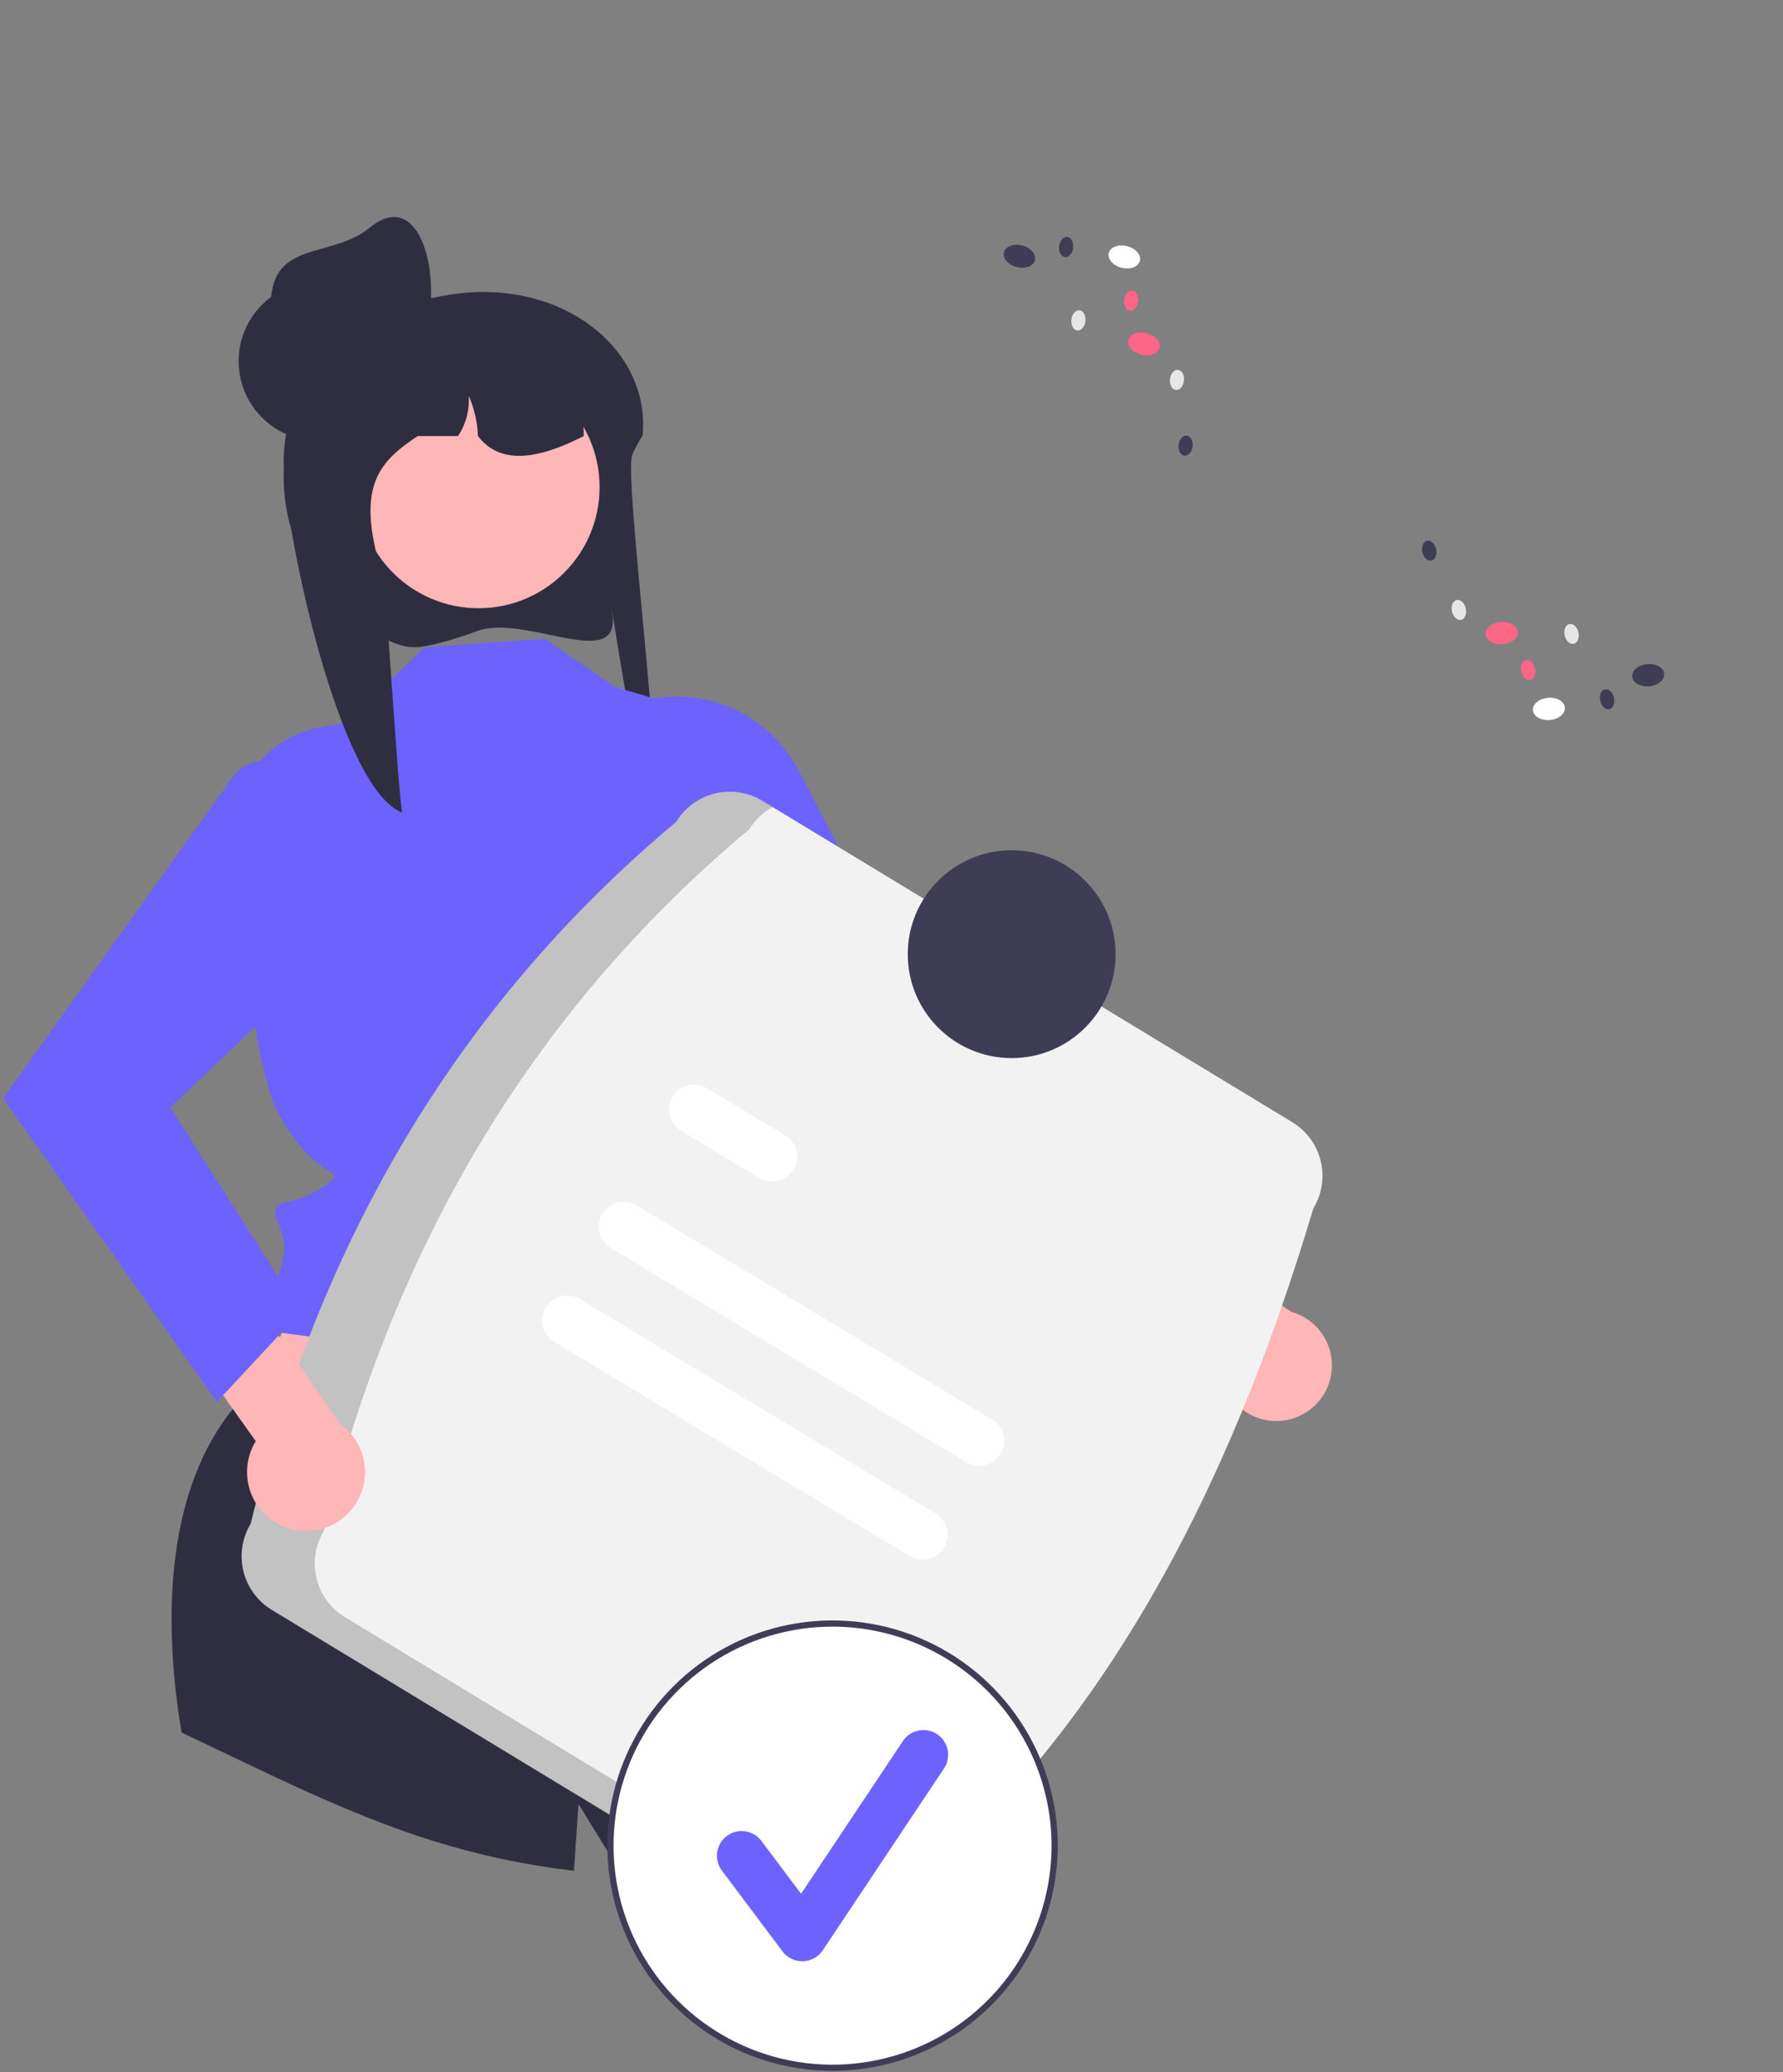 <svg width="222" height="258" viewBox="0 0 222 258" fill="none" xmlns="http://www.w3.org/2000/svg">
<rect x="0" y="0" width="222" height="258" fill="#808080" stroke="none"/>
<g clip-path="url(#clip0_502_4145)">
<path d="M59.417 78.563C57.833 79.167 56.215 79.678 54.572 80.096C52.402 80.624 51.177 80.87 49.082 80.057C49.009 80.028 48.938 80 48.872 79.972C44.902 78.284 41.508 75.478 39.103 71.896C36.699 68.314 35.388 64.11 35.329 59.796C35.319 59.648 35.319 59.492 35.319 59.341C35.317 58.61 35.352 57.879 35.424 57.151C35.515 56.16 35.674 55.176 35.898 54.207L35.877 54.203C34.181 52.469 33.529 50.093 33.745 47.706C33.893 46.088 34.407 44.525 35.247 43.134C36.087 41.743 37.232 40.561 38.596 39.677C40.732 38.334 43.141 37.483 45.648 37.188C46.321 37.11 46.998 37.071 47.675 37.07H54.04C55.355 36.762 56.69 36.552 58.036 36.44H58.046C70.856 35.378 80.958 43.87 80.016 54.203C80.009 54.214 79.999 54.226 79.992 54.237C79.719 54.681 79.479 55.102 79.266 55.504C79.06 55.88 78.885 56.24 78.735 56.582C77.566 59.223 83.122 100.199 81.129 100.821C79.995 101.174 75.424 70.683 76.244 76.481C77.277 83.755 65.318 76.382 59.417 78.563Z" fill="#2F2E41"/>
<path d="M78.715 152.636L96.472 190.466L28.164 183.548L42.423 147.232L78.715 152.636Z" fill="#FFB6B6"/>
<path d="M114.361 228.483C102.483 232.437 89.965 234.114 77.465 233.425L72.029 224.61C72.029 224.61 71.802 227.893 71.462 232.912C65.512 232.222 59.639 230.977 53.921 229.193C43.076 225.802 32.911 220.548 22.607 215.702C20.52 203.261 19.736 184.076 31.275 172.907L93.382 184.288C93.382 184.288 103.347 191.741 100.681 194.411C98.015 197.077 97.603 196.664 99.354 198.415C101.106 200.167 104.89 202.508 104.929 204.04C104.944 204.638 109.191 215.482 114.361 228.483Z" fill="#2F2E41"/>
<path d="M67.869 79.535L52.864 80.582L43.166 89.954L39.77 90.56C36.717 91.104 33.969 92.75 32.049 95.185C30.129 97.62 29.169 100.675 29.351 103.771C30.05 115.608 31.614 133.294 34.883 139.032C39.953 147.93 44.141 145.138 39.953 147.93C35.766 150.721 32.954 148.528 34.883 152.939C36.812 157.351 32.276 163.01 32.276 163.01L30.47 164.816L32.386 165.601L93.415 173.542C93.415 173.542 88.138 149.816 91.438 143.987C94.738 138.159 102.74 120.541 95.599 113.647L88.616 89.075L76.605 85.533L67.869 79.535Z" fill="#6C63FF"/>
<path d="M158.7 176.915C157.696 176.883 156.711 176.634 155.812 176.184C154.914 175.734 154.125 175.094 153.498 174.308C152.871 173.523 152.423 172.611 152.183 171.635C151.944 170.66 151.919 169.644 152.111 168.657L123.483 149.27L126.899 140.033L160.732 163.308C162.368 163.755 163.784 164.786 164.71 166.206C165.637 167.626 166.01 169.337 165.76 171.014C165.509 172.692 164.652 174.219 163.351 175.306C162.05 176.394 160.395 176.966 158.7 176.915Z" fill="#FFB6B6"/>
<path d="M77.841 87.915L73.682 89.562L95.872 132.902L141.811 164.215L148.433 153.023L113.464 122.819L99.464 95.969C97.494 92.19 94.193 89.276 90.2 87.788C86.207 86.301 81.804 86.346 77.841 87.915Z" fill="#6C63FF"/>
<path d="M59.586 75.724C67.907 75.724 74.653 68.978 74.653 60.657C74.653 52.335 67.907 45.59 59.586 45.59C51.264 45.59 44.519 52.335 44.519 60.657C44.519 68.978 51.264 75.724 59.586 75.724Z" fill="#FFB6B6"/>
<path d="M72.688 54.285C72.437 54.418 72.189 54.54 71.938 54.662C71.676 54.788 71.414 54.913 71.149 55.032C66.107 57.318 62 57.572 59.508 54.285C59.44 52.556 59.051 50.854 58.36 49.267C58.482 51.041 58.015 52.805 57.031 54.285H52.013C46.845 57.715 44.193 60.867 47.78 72.127C48.014 72.867 49.615 99.15 50.072 101.17C42.249 98.169 35.5 66.307 35.329 57.911C35.319 57.775 35.319 57.632 35.319 57.492C35.317 56.819 35.352 56.147 35.424 55.479C35.516 54.566 35.674 53.661 35.898 52.771L35.877 52.767C35.081 52.006 34.474 51.07 34.104 50.033C33.734 48.996 33.611 47.886 33.745 46.793C35.058 45.075 36.682 43.619 38.533 42.501C40.216 41.686 41.97 41.027 43.774 40.533C43.819 40.523 43.858 40.512 43.903 40.502C44.455 40.352 45.02 40.216 45.585 40.097C46.75 39.853 47.928 39.674 49.113 39.563C49.2 39.56 49.284 39.553 49.361 39.553C49.835 39.553 50.3 39.681 50.708 39.922C50.711 39.922 50.711 39.926 50.718 39.926C51.11 40.16 51.435 40.491 51.661 40.887C51.888 41.283 52.009 41.731 52.013 42.187H57.603C57.809 42.187 58.015 42.194 58.221 42.205C66.006 42.515 72.262 45.844 72.664 53.497C72.681 53.762 72.688 54.02 72.688 54.285Z" fill="#2F2E41"/>
<path d="M39.638 54.891C45.12 54.891 49.564 50.447 49.564 44.965C49.564 39.483 45.12 35.038 39.638 35.038C34.156 35.038 29.712 39.483 29.712 44.965C29.712 50.447 34.156 54.891 39.638 54.891Z" fill="#2F2E41"/>
<path d="M53.266 40.374C52.138 45.738 46.575 48.947 41.252 47.635C38.696 47.004 36.495 45.384 35.133 43.131C33.772 40.878 33.361 38.176 33.991 35.62C35.303 30.298 41.763 31.832 46.005 28.36C52.006 23.447 54.787 33.139 53.266 40.374Z" fill="#2F2E41"/>
<path d="M31.211 189.711C39.671 155.211 56.434 125.558 84.195 102.326C85.269 100.558 87.001 99.289 89.01 98.797C91.019 98.304 93.141 98.629 94.911 99.699L160.906 139.714C162.673 140.788 163.942 142.52 164.435 144.529C164.927 146.537 164.602 148.66 163.532 150.43C152.936 185.83 137.066 216.548 110.548 237.815C109.474 239.582 107.742 240.851 105.734 241.344C103.725 241.836 101.602 241.511 99.832 240.441L33.837 200.427C32.07 199.352 30.801 197.621 30.308 195.612C29.816 193.603 30.141 191.48 31.211 189.711Z" fill="#F2F2F2"/>
<path opacity="0.2" d="M42.941 201.337C41.174 200.263 39.904 198.531 39.412 196.522C38.92 194.514 39.245 192.391 40.315 190.621C48.775 156.122 65.537 126.469 93.298 103.236C94.01 102.079 95.014 101.131 96.209 100.487L94.911 99.699C93.141 98.629 91.019 98.304 89.01 98.797C87.001 99.289 85.269 100.558 84.195 102.325C56.434 125.558 39.671 155.211 31.211 189.71C30.141 191.48 29.816 193.603 30.308 195.611C30.801 197.62 32.07 199.352 33.837 200.426L99.832 240.441C101.007 241.148 102.348 241.531 103.718 241.553C105.089 241.575 106.441 241.234 107.637 240.564L42.941 201.337Z" fill="black"/>
<path d="M120.336 182.062L76.037 155.371C75.334 154.945 74.827 154.258 74.63 153.46C74.432 152.662 74.56 151.818 74.984 151.113C75.409 150.409 76.095 149.902 76.893 149.703C77.691 149.505 78.535 149.631 79.24 150.055L123.539 176.747C124.241 177.173 124.746 177.86 124.942 178.657C125.139 179.455 125.011 180.297 124.587 181.001C124.163 181.704 123.478 182.211 122.681 182.41C121.884 182.609 121.041 182.484 120.336 182.062Z" fill="white"/>
<path d="M94.566 146.667L84.821 140.794C84.114 140.372 83.605 139.686 83.404 138.888C83.204 138.09 83.328 137.245 83.751 136.538C84.173 135.832 84.859 135.322 85.657 135.122C86.455 134.921 87.301 135.046 88.007 135.468L88.024 135.479L97.769 141.351C98.472 141.777 98.976 142.464 99.173 143.261C99.369 144.059 99.242 144.902 98.818 145.605C98.394 146.309 97.708 146.816 96.911 147.015C96.114 147.214 95.271 147.088 94.566 146.667Z" fill="white"/>
<path d="M113.295 193.747L68.996 167.056C68.292 166.631 67.784 165.945 67.586 165.147C67.387 164.348 67.514 163.504 67.937 162.799C68.361 162.094 69.047 161.586 69.845 161.387C70.643 161.187 71.488 161.313 72.193 161.736L72.199 161.74L116.498 188.432C117.2 188.858 117.705 189.545 117.901 190.342C118.098 191.14 117.97 191.982 117.546 192.686C117.122 193.389 116.437 193.896 115.64 194.095C114.843 194.294 114 194.169 113.295 193.747Z" fill="white"/>
<path d="M125.962 131.734C133.108 131.734 138.901 125.942 138.901 118.796C138.901 111.65 133.108 105.857 125.962 105.857C118.816 105.857 113.023 111.65 113.023 118.796C113.023 125.942 118.816 131.734 125.962 131.734Z" fill="#3F3D56"/>
<path d="M103.659 257.439C118.932 257.439 131.313 245.058 131.313 229.784C131.313 214.511 118.932 202.13 103.659 202.13C88.385 202.13 76.004 214.511 76.004 229.784C76.004 245.058 88.385 257.439 103.659 257.439Z" fill="white"/>
<path d="M103.659 257.825C98.113 257.825 92.692 256.181 88.08 253.099C83.469 250.018 79.875 245.639 77.753 240.515C75.63 235.391 75.075 229.753 76.157 224.314C77.239 218.875 79.909 213.878 83.831 209.957C87.752 206.035 92.749 203.365 98.188 202.283C103.627 201.201 109.266 201.756 114.389 203.878C119.513 206.001 123.892 209.595 126.974 214.206C130.055 218.817 131.699 224.238 131.699 229.784C131.691 237.219 128.734 244.346 123.477 249.603C118.22 254.86 111.093 257.817 103.659 257.825ZM103.659 202.516C98.265 202.516 92.993 204.115 88.509 207.111C84.025 210.108 80.529 214.366 78.465 219.349C76.401 224.332 75.862 229.815 76.914 235.105C77.966 240.394 80.563 245.253 84.377 249.067C88.19 252.88 93.049 255.477 98.339 256.53C103.629 257.582 109.111 257.042 114.094 254.978C119.077 252.914 123.336 249.419 126.332 244.934C129.329 240.45 130.928 235.178 130.928 229.784C130.92 222.555 128.044 215.623 122.932 210.511C117.82 205.399 110.888 202.524 103.659 202.516Z" fill="#3F3D56"/>
<path d="M99.886 244.177C99.408 244.177 98.937 244.066 98.51 243.853C98.083 243.639 97.712 243.329 97.425 242.947L89.88 232.887C89.638 232.564 89.461 232.196 89.36 231.805C89.26 231.413 89.237 231.006 89.294 230.605C89.351 230.205 89.487 229.82 89.693 229.472C89.898 229.125 90.171 228.821 90.494 228.578C90.818 228.336 91.186 228.159 91.577 228.059C91.969 227.959 92.376 227.937 92.776 227.994C93.176 228.052 93.561 228.187 93.909 228.393C94.257 228.6 94.56 228.872 94.802 229.196L99.738 235.777L112.416 216.761C112.64 216.425 112.928 216.136 113.264 215.911C113.599 215.686 113.976 215.53 114.372 215.451C114.768 215.371 115.176 215.371 115.572 215.449C115.969 215.528 116.346 215.683 116.682 215.908C117.018 216.132 117.307 216.42 117.531 216.755C117.756 217.091 117.913 217.468 117.992 217.864C118.071 218.26 118.072 218.668 117.993 219.064C117.915 219.46 117.759 219.837 117.535 220.174L102.446 242.807C102.173 243.217 101.806 243.555 101.375 243.793C100.945 244.031 100.463 244.163 99.971 244.176C99.943 244.177 99.914 244.177 99.886 244.177Z" fill="#6C63FF"/>
<path d="M192.971 89.643C194.07 89.549 194.907 88.853 194.842 88.088C194.777 87.324 193.833 86.78 192.734 86.874C191.635 86.968 190.797 87.664 190.862 88.429C190.928 89.193 191.872 89.737 192.971 89.643Z" fill="white"/>
<path d="M205.335 85.448C206.434 85.354 207.272 84.658 207.206 83.894C207.141 83.129 206.197 82.586 205.098 82.68C203.999 82.774 203.161 83.47 203.227 84.234C203.292 84.999 204.236 85.542 205.335 85.448Z" fill="#3F3D56"/>
<path d="M187.109 80.209C188.208 80.115 189.046 79.419 188.981 78.655C188.915 77.891 187.972 77.347 186.873 77.441C185.774 77.535 184.936 78.231 185.001 78.995C185.067 79.76 186.01 80.303 187.109 80.209Z" fill="#FF6584"/>
<path d="M181.923 77.17C182.396 77.063 182.654 76.425 182.501 75.745C182.347 75.065 181.839 74.601 181.366 74.707C180.893 74.814 180.634 75.452 180.788 76.132C180.942 76.812 181.45 77.277 181.923 77.17Z" fill="#E6E6E6"/>
<path d="M178.23 69.79C178.703 69.683 178.962 69.046 178.808 68.366C178.655 67.686 178.147 67.221 177.674 67.328C177.201 67.435 176.942 68.073 177.096 68.753C177.249 69.433 177.757 69.897 178.23 69.79Z" fill="#3F3D56"/>
<path d="M195.947 80.153C196.42 80.047 196.679 79.409 196.525 78.729C196.372 78.049 195.864 77.584 195.391 77.691C194.918 77.798 194.659 78.436 194.812 79.116C194.966 79.796 195.474 80.26 195.947 80.153Z" fill="#E6E6E6"/>
<path d="M190.547 84.637C191.02 84.53 191.278 83.892 191.125 83.212C190.971 82.532 190.463 82.068 189.99 82.174C189.517 82.281 189.258 82.919 189.412 83.599C189.566 84.279 190.074 84.744 190.547 84.637Z" fill="#FF6584"/>
<path d="M200.378 88.288C200.851 88.181 201.109 87.544 200.956 86.864C200.802 86.184 200.294 85.719 199.821 85.826C199.348 85.933 199.089 86.571 199.243 87.251C199.397 87.931 199.905 88.395 200.378 88.288Z" fill="#3F3D56"/>
<path d="M141.922 32.48C142.11 31.736 141.397 30.914 140.327 30.643C139.258 30.372 138.239 30.755 138.05 31.499C137.862 32.243 138.576 33.065 139.645 33.336C140.714 33.607 141.733 33.224 141.922 32.48Z" fill="white"/>
<path d="M128.865 32.396C129.054 31.652 128.34 30.83 127.271 30.559C126.202 30.288 125.182 30.671 124.994 31.415C124.805 32.158 125.519 32.981 126.588 33.252C127.657 33.523 128.677 33.14 128.865 32.396Z" fill="#3F3D56"/>
<path d="M144.371 43.312C144.56 42.569 143.846 41.746 142.777 41.475C141.707 41.204 140.688 41.587 140.499 42.331C140.311 43.075 141.025 43.897 142.094 44.168C143.163 44.439 144.183 44.056 144.371 43.312Z" fill="#FF6584"/>
<path d="M147.416 47.397C147.493 46.704 147.165 46.099 146.683 46.045C146.201 45.991 145.748 46.509 145.67 47.202C145.593 47.895 145.921 48.5 146.403 48.554C146.885 48.608 147.338 48.09 147.416 47.397Z" fill="#E6E6E6"/>
<path d="M148.489 55.578C148.566 54.886 148.238 54.28 147.756 54.227C147.274 54.173 146.821 54.691 146.744 55.383C146.666 56.076 146.994 56.681 147.476 56.735C147.958 56.789 148.411 56.271 148.489 55.578Z" fill="#3F3D56"/>
<path d="M135.14 39.987C135.218 39.294 134.89 38.689 134.408 38.635C133.926 38.581 133.472 39.099 133.395 39.792C133.318 40.484 133.646 41.09 134.127 41.144C134.609 41.197 135.063 40.679 135.14 39.987Z" fill="#E6E6E6"/>
<path d="M141.711 37.518C141.789 36.825 141.461 36.22 140.979 36.166C140.497 36.113 140.044 36.63 139.966 37.323C139.889 38.016 140.217 38.621 140.699 38.675C141.181 38.729 141.634 38.211 141.711 37.518Z" fill="#FF6584"/>
<path d="M133.617 30.849C133.694 30.157 133.366 29.552 132.884 29.498C132.402 29.444 131.949 29.962 131.872 30.654C131.794 31.347 132.122 31.952 132.604 32.006C133.086 32.06 133.539 31.542 133.617 30.849Z" fill="#3F3D56"/>
<path d="M35.326 190.076C34.34 189.672 33.454 189.059 32.728 188.278C32.002 187.498 31.455 186.569 31.123 185.556C30.792 184.544 30.684 183.471 30.808 182.412C30.932 181.354 31.284 180.335 31.841 179.426L10.582 149.543L17.402 141.631L42.392 177.308C43.852 178.358 44.876 179.908 45.27 181.663C45.664 183.418 45.401 185.256 44.53 186.83C43.659 188.404 42.241 189.604 40.545 190.202C38.849 190.8 36.992 190.755 35.326 190.076Z" fill="#FFB6B6"/>
<path d="M35.815 95.378C34.739 94.745 33.473 94.516 32.244 94.732C31.015 94.949 29.904 95.596 29.109 96.558L0.386 136.729L27.005 174.536L37.421 163.348L21.218 137.886L42.752 117.384C44.521 113.507 44.791 109.112 43.51 105.048C42.229 100.984 39.487 97.539 35.815 95.378Z" fill="#6C63FF"/>
</g>
<defs>
<clipPath id="clip0_502_4145">
<rect width="222" height="257.825" fill="white"/>
</clipPath>
</defs>
</svg>
